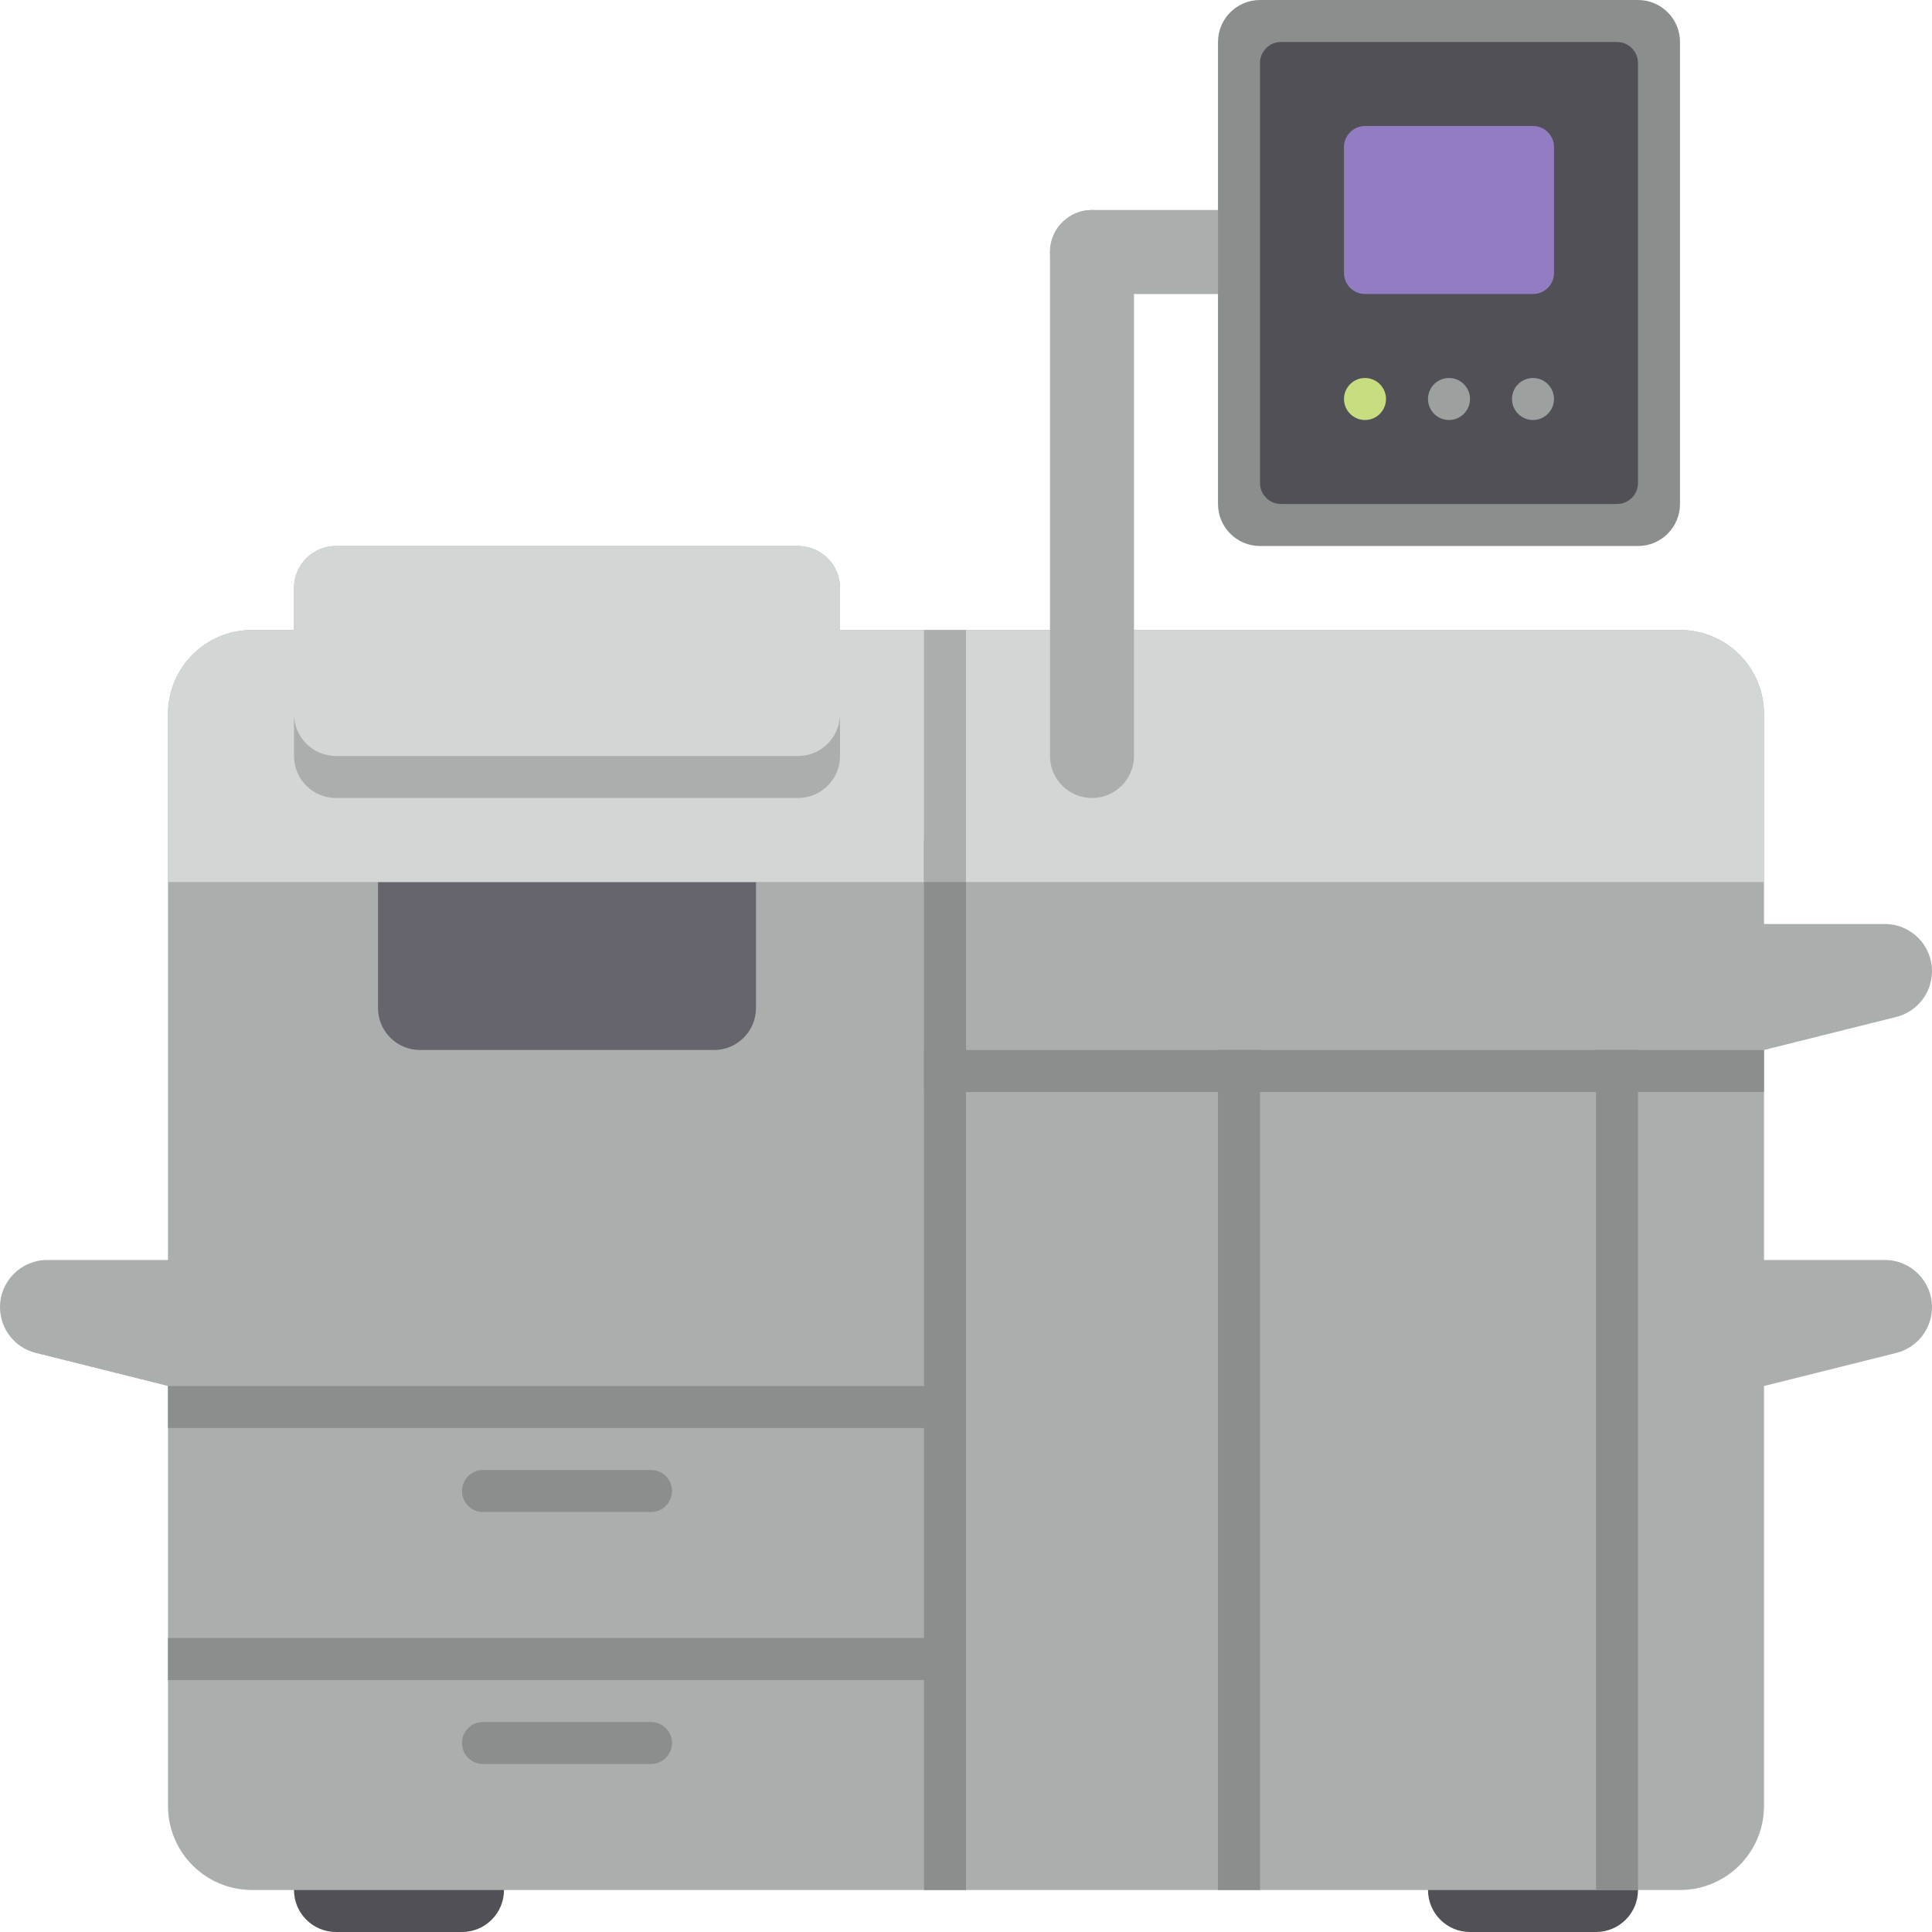 <?xml version="1.0" encoding="iso-8859-1"?>
<!-- Uploaded to: SVG Repo, www.svgrepo.com, Generator: SVG Repo Mixer Tools -->
<svg height="800px" width="800px" version="1.1" id="Layer_1" xmlns="http://www.w3.org/2000/svg" xmlns:xlink="http://www.w3.org/1999/xlink" 
	 viewBox="0 0 460 460" xml:space="preserve">
<g id="XMLID_1247_">
	<g id="Printer_6_">
		<path id="XMLID_526_" style="fill:#515056;" d="M120,450L120,450c0,5.523-4.477,10-10,10H80c-5.523,0-10-4.477-10-10l0,0
			c0-5.523,4.477-10,10-10h30C115.523,440,120,444.477,120,450z"/>
		<path id="XMLID_525_" style="fill:#515056;" d="M390,450L390,450c0,5.523-4.477,10-10,10h-30c-5.523,0-10-4.477-10-10l0,0
			c0-5.523,4.477-10,10-10h30C385.523,440,390,444.477,390,450z"/>
		<path id="XMLID_1570_" style="fill:#AAAFAD;" d="M420,250v50h28.769c6.203,0,11.231,5.028,11.231,11.231l0,0
			c0,5.154-3.507,9.646-8.507,10.896L420,330v100c0,11.046-8.954,20-20,20H60c-11.046,0-20-8.954-20-20V330l-31.493-7.873
			c-5-1.25-8.507-5.742-8.507-10.896l0,0C0,305.028,5.028,300,11.231,300H40v-90v-40c0-11.046,8.954-20,20-20h10v-10
			c0-5.523,4.477-10,10-10h110c5.523,0,10,4.477,10,10v10h200c11.046,0,20,8.954,20,20v40v10h28.769
			c6.203,0,11.231,5.028,11.231,11.231l0,0c0,5.154-3.507,9.646-8.507,10.896L420,250z"/>
		<path id="XMLID_512_" style="fill:#66646D;" d="M170,250h-70c-5.523,0-10-4.477-10-10v-30h90v30C180,245.523,175.523,250,170,250z
			"/>
		<path id="XMLID_241_" style="fill:#D2D6D5;" d="M420,170v40H40v-40c0-11.046,8.954-20,20-20h10v-10c0-5.523,4.477-10,10-10h110
			c5.523,0,10,4.477,10,10v10h200C411.046,150,420,158.954,420,170z"/>
		<path id="XMLID_240_" style="fill:#AAAFAD;" d="M200,170v10c0,5.523-4.477,10-10,10H80c-5.523,0-10-4.477-10-10v-10
			c0,5.523,4.477,10,10,10h110C195.523,180,200,175.523,200,170z"/>
		<path id="XMLID_523_" style="fill:#8A8E8C;" d="M300,450h-10V250h10V450z"/>
		<path id="XMLID_524_" style="fill:#8A8E8C;" d="M390,450h-10V250h10V450z"/>
		<path id="XMLID_516_" style="fill:#8A8E8C;" d="M230,340H40v-10h190V340z"/>
		<path id="XMLID_522_" style="fill:#8A8E8C;" d="M420,260H220v-10h200V260z"/>
		<path id="XMLID_517_" style="fill:#8A8E8C;" d="M160,355L160,355c0,2.761-2.239,5-5,5h-40c-2.761,0-5-2.239-5-5l0,0
			c0-2.761,2.239-5,5-5h40C157.761,350,160,352.239,160,355z"/>
		<path id="XMLID_519_" style="fill:#8A8E8C;" d="M160,415L160,415c0,2.761-2.239,5-5,5h-40c-2.761,0-5-2.239-5-5l0,0
			c0-2.761,2.239-5,5-5h40C157.761,410,160,412.239,160,415z"/>
		<path id="XMLID_518_" style="fill:#8A8E8C;" d="M230,400H40v-10h190V400z"/>
		<path id="XMLID_521_" style="fill:#8A8E8C;" d="M230,450h-10V200h10V450z"/>
		<path id="XMLID_509_" style="fill:#AAAFAD;" d="M230,210h-10v-60h10V210z"/>
	</g>
	<g id="Screen">
		<path id="XMLID_505_" style="fill:#AAAFAD;" d="M260,50L260,50c5.523,0,10,4.477,10,10v120c0,5.523-4.477,10-10,10l0,0
			c-5.523,0-10-4.477-10-10V60C250,54.477,254.477,50,260,50z"/>
		<path id="XMLID_504_" style="fill:#AAAFAD;" d="M360,60L360,60c0,5.523-4.477,10-10,10h-90c-5.523,0-10-4.477-10-10l0,0
			c0-5.523,4.477-10,10-10h90C355.523,50,360,54.477,360,60z"/>
		<path id="XMLID_503_" style="fill:#8A8E8C;" d="M390,130h-90c-5.523,0-10-4.477-10-10V10c0-5.523,4.477-10,10-10h90
			c5.523,0,10,4.477,10,10v110C400,125.523,395.523,130,390,130z"/>
		<path id="XMLID_502_" style="fill:#515056;" d="M385,120h-80c-2.761,0-5-2.239-5-5V15c0-2.761,2.239-5,5-5h80c2.761,0,5,2.239,5,5
			v100C390,117.761,387.761,120,385,120z"/>
		<path id="XMLID_8_" style="fill:#937DC2;" d="M365,70h-40c-2.761,0-5-2.239-5-5V35c0-2.761,2.239-5,5-5h40c2.761,0,5,2.239,5,5v30
			C370,67.761,367.761,70,365,70z"/>
		<path id="XMLID_498_" style="fill:#C8DD7F;" d="M330,95L330,95c0,2.761-2.239,5-5,5l0,0c-2.761,0-5-2.239-5-5l0,0
			c0-2.761,2.239-5,5-5l0,0C327.761,90,330,92.239,330,95z"/>
		<path id="XMLID_500_" style="fill:#9CA09E;" d="M350,95L350,95c0,2.761-2.239,5-5,5l0,0c-2.761,0-5-2.239-5-5l0,0
			c0-2.761,2.239-5,5-5l0,0C347.761,90,350,92.239,350,95z"/>
		<path id="XMLID_501_" style="fill:#9CA09E;" d="M370,95L370,95c0,2.761-2.239,5-5,5l0,0c-2.761,0-5-2.239-5-5l0,0
			c0-2.761,2.239-5,5-5l0,0C367.761,90,370,92.239,370,95z"/>
	</g>
</g>
</svg>